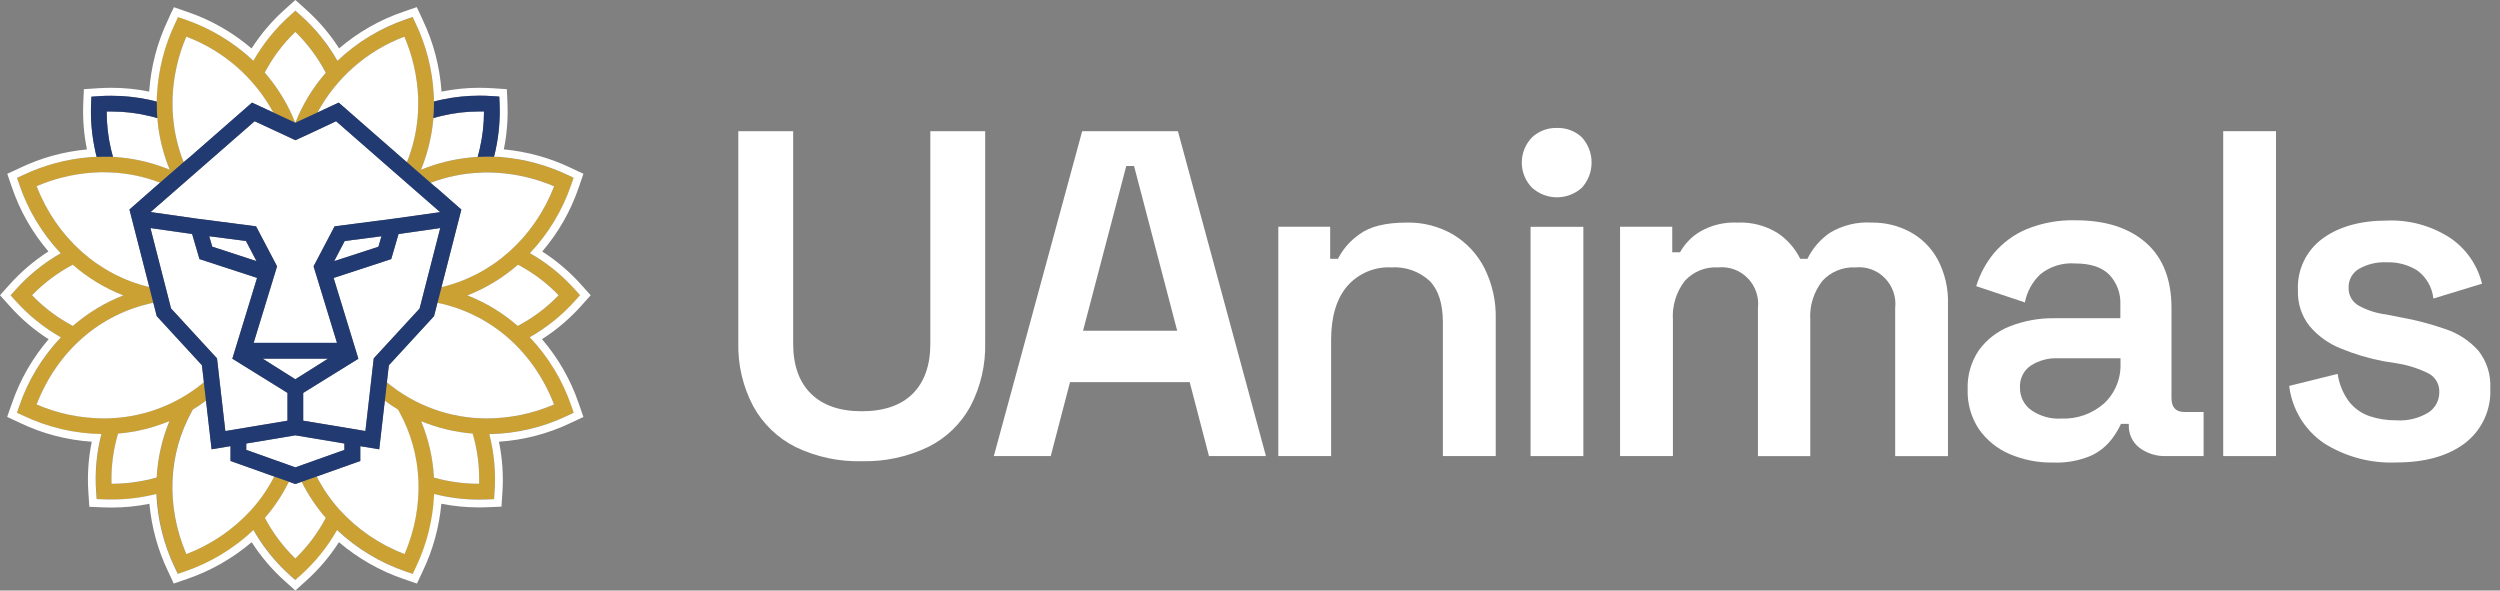 <?xml version="1.0" encoding="UTF-8"?> <svg xmlns="http://www.w3.org/2000/svg" width="254" height="60" viewBox="0 0 254 60" fill="none"><rect x="0" y="0" width="254" height="60" fill="#808080" stroke="none"/> <g clip-path="url(#clip0_520_2)"> <path d="M58.457 30.534L58.938 30L58.457 29.466C57.134 27.977 55.576 26.715 53.845 25.73C55.733 23.732 57.168 21.35 58.052 18.747L58.286 18.07L57.633 17.768C55.547 16.781 53.302 16.175 51.003 15.98C50.869 15.98 50.736 15.953 50.6 15.945C50.464 15.937 50.333 15.945 50.189 15.945C49.967 15.945 49.748 15.926 49.527 15.926H49.503C49.177 15.926 48.854 15.926 48.531 15.956C48.387 15.956 48.245 15.974 48.101 15.988L47.672 16.022C45.985 16.195 44.333 16.611 42.766 17.258C43.343 15.856 43.736 14.384 43.935 12.881C43.954 12.734 43.97 12.59 43.986 12.443C44.002 12.296 44.015 12.155 44.029 12.011C44.058 11.64 44.082 11.266 44.09 10.895C44.09 10.708 44.09 10.519 44.09 10.332C44.09 10.196 44.09 10.065 44.09 9.918C44.09 9.771 44.074 9.651 44.066 9.51C43.921 7.041 43.3 4.624 42.237 2.392L41.931 1.74L41.253 1.975C38.65 2.857 36.269 4.29 34.27 6.176C33.285 4.443 32.023 2.884 30.534 1.559L30 1.081L29.466 1.559C27.977 2.884 26.715 4.443 25.73 6.176C23.738 4.287 21.363 2.849 18.766 1.959L18.085 1.724L17.779 2.376C16.718 4.609 16.097 7.026 15.95 9.494C15.95 9.63 15.931 9.761 15.926 9.902C15.921 10.044 15.926 10.169 15.926 10.316C15.926 10.636 15.926 10.957 15.942 11.274C15.942 11.514 15.963 11.755 15.985 11.995C15.985 12.139 16.012 12.283 16.028 12.427C16.044 12.571 16.057 12.718 16.078 12.865C16.275 14.368 16.667 15.84 17.245 17.242C15.678 16.595 14.025 16.178 12.339 16.006L11.909 15.972C11.768 15.972 11.626 15.948 11.482 15.94C11.338 15.932 11.215 15.94 11.074 15.924C10.887 15.924 10.7 15.924 10.511 15.924C10.321 15.924 10.052 15.924 9.822 15.945C9.686 15.945 9.555 15.945 9.414 15.945L9.011 15.98C6.713 16.176 4.468 16.782 2.383 17.768L1.735 18.075L1.97 18.753C2.852 21.356 4.287 23.738 6.176 25.735C4.445 26.72 2.887 27.983 1.564 29.472L1.084 30.005L1.564 30.539C2.893 32.03 4.457 33.292 6.195 34.276C4.296 36.273 2.852 38.658 1.962 41.266L1.719 41.941L2.383 42.246C4.865 43.432 7.573 44.069 10.324 44.114C9.825 46.034 9.645 48.023 9.79 50.002L9.838 50.72L10.556 50.749C10.823 50.749 11.09 50.765 11.357 50.765C12.899 50.767 14.435 50.575 15.929 50.191C16.042 52.783 16.677 55.325 17.797 57.665L18.104 58.316L18.782 58.081C21.395 57.192 23.786 55.752 25.794 53.859C26.771 55.585 28.026 57.139 29.506 58.46L30.04 58.938L30.574 58.46C32.053 57.138 33.307 55.584 34.286 53.859C36.294 55.752 38.684 57.192 41.295 58.081L41.976 58.316L42.28 57.665C43.401 55.325 44.037 52.783 44.149 50.191C45.629 50.566 47.151 50.753 48.678 50.749C48.945 50.749 49.212 50.749 49.479 50.733L50.197 50.704L50.245 49.986C50.387 48.007 50.207 46.019 49.711 44.098C52.461 44.053 55.17 43.416 57.651 42.23L58.303 41.923L58.068 41.245C57.177 38.637 55.733 36.252 53.834 34.255C55.568 33.275 57.13 32.018 58.457 30.534ZM56.765 30C55.556 31.254 54.154 32.306 52.612 33.117C51.095 31.797 49.363 30.747 47.49 30.013C49.369 29.278 51.106 28.223 52.625 26.896C54.162 27.703 55.559 28.75 56.765 29.997V30ZM3.246 30C4.451 28.754 5.846 27.707 7.38 26.899C8.903 28.226 10.644 29.28 12.526 30.013C10.652 30.746 8.919 31.795 7.401 33.115C5.859 32.304 4.456 31.251 3.246 29.997V30ZM11.992 44.053C13.791 43.908 15.557 43.484 17.226 42.795C16.474 44.618 16.035 46.554 15.929 48.523C14.434 48.946 12.888 49.156 11.335 49.148C11.284 47.425 11.506 45.706 11.992 44.053ZM41.106 56.298C38.576 55.332 36.308 53.784 34.487 51.779C33.574 50.762 32.796 49.631 32.173 48.414L30.651 48.948C31.308 50.27 32.13 51.503 33.099 52.617C32.293 54.147 31.248 55.539 30.005 56.741C28.764 55.538 27.721 54.147 26.915 52.617C27.884 51.502 28.708 50.268 29.367 48.945L27.846 48.411C27.223 49.628 26.445 50.759 25.532 51.777C23.71 53.781 21.443 55.329 18.913 56.295C16.844 51.425 17.044 46.153 19.497 41.755L19.585 41.6C20.044 41.333 20.49 41.023 20.92 40.7L20.706 38.832C17.846 41.216 14.237 42.516 10.513 42.505C8.177 42.496 5.865 42.017 3.718 41.095C5.832 35.65 10.172 31.882 15.576 30.761L15.168 29.159C9.977 27.926 5.76 24.144 3.718 18.918C4.542 18.568 5.392 18.28 6.259 18.056C7.308 17.786 8.38 17.615 9.462 17.546L9.875 17.525H9.937C10.129 17.525 10.321 17.509 10.513 17.509C10.706 17.509 10.967 17.509 11.191 17.53H11.29C12.993 17.608 14.671 17.96 16.262 18.571L18.665 16.481C18.076 15.017 17.709 13.474 17.576 11.901C17.546 11.546 17.53 11.189 17.522 10.834C17.522 10.687 17.522 10.54 17.522 10.393C17.522 10.246 17.522 10.126 17.522 9.972C17.603 7.821 18.081 5.703 18.931 3.726C22.705 5.151 25.839 7.886 27.761 11.432L29.995 12.473C29.263 10.611 28.216 8.889 26.901 7.383C27.71 5.846 28.758 4.448 30.005 3.24C31.253 4.446 32.302 5.843 33.112 7.377C31.798 8.885 30.752 10.606 30.019 12.467L32.255 11.426C34.178 7.882 37.312 5.149 41.084 3.726C41.932 5.704 42.407 7.821 42.486 9.972C42.486 10.113 42.486 10.239 42.486 10.393C42.486 10.548 42.486 10.687 42.486 10.834C42.486 11.191 42.464 11.549 42.432 11.901C42.303 13.474 41.938 15.019 41.351 16.484L43.754 18.574C45.376 17.952 47.089 17.599 48.825 17.53C49.052 17.53 49.279 17.509 49.505 17.509C49.732 17.509 49.887 17.509 50.079 17.525H50.143L50.557 17.546C52.534 17.676 54.475 18.14 56.298 18.918C54.264 24.144 50.044 27.926 44.856 29.165L44.445 30.766C49.852 31.887 54.19 35.653 56.303 41.101C54.155 42.025 51.842 42.506 49.503 42.515C45.779 42.527 42.17 41.226 39.31 38.843L39.096 40.711C39.531 41.034 39.98 41.336 40.431 41.61L40.519 41.768C42.966 46.166 43.169 51.427 41.1 56.298H41.106ZM44.095 48.523C43.989 46.554 43.55 44.617 42.795 42.795C44.463 43.482 46.227 43.907 48.024 44.053C48.51 45.706 48.733 47.425 48.683 49.148C47.13 49.156 45.584 48.946 44.09 48.523H44.095Z" fill="#CBA133"></path> <path d="M26.693 36.443L30.005 38.533L33.32 36.443H30.005H26.693Z" fill="white"></path> <path d="M38.447 25.065L38.757 24.003L35.026 24.489L33.953 26.53L38.447 25.065Z" fill="white"></path> <path d="M16.564 28.164L16.666 28.553L17.266 30.899L17.367 31.289L17.378 31.337L22.049 36.414L22.348 39.032L22.431 39.739L22.457 39.987L22.513 40.468L22.895 43.796L29.205 42.739V39.921L23.605 36.443L26.119 28.236L20.266 26.325L19.521 23.776L15.286 23.17L16.564 28.164Z" fill="white"></path> <path d="M21.256 24.003L21.566 25.065L26.061 26.53L24.988 24.489L21.256 24.003Z" fill="white"></path> <path d="M42.787 19.868L42.459 19.58L40.343 17.73L40.033 17.458L34.148 12.317L32.322 13.169L31.802 13.412L30.814 13.871L30.294 14.114L30.005 14.247L29.717 14.114L29.199 13.871L28.212 13.412L27.691 13.169L25.866 12.317L19.98 17.458L19.671 17.73L17.554 19.58L17.226 19.868L15.294 21.555L19.842 22.203L26.018 23.007L28.15 27.069L25.772 34.841H30.005H34.241L31.863 27.069L33.995 23.007L40.172 22.203L44.72 21.555L42.787 19.868Z" fill="white"></path> <path d="M37.5 40.468L37.556 39.987L37.583 39.739L37.666 39.032L37.964 36.414L42.635 31.337L42.646 31.289L42.747 30.899L43.348 28.553L43.449 28.164L44.728 23.17L40.492 23.776L39.747 26.325L33.894 28.236L36.408 36.443L30.806 39.921V42.739L37.118 43.796L37.5 40.468Z" fill="white"></path> <path d="M59.055 31.068L59.533 30.534L60.013 30L59.533 29.466L59.055 28.932C57.893 27.632 56.56 26.495 55.092 25.553C56.735 23.631 57.997 21.412 58.81 19.017L59.042 18.339L59.277 17.658L58.628 17.354L57.977 17.047C55.842 16.027 53.543 15.395 51.187 15.179C51.501 13.637 51.625 12.063 51.558 10.492L51.529 9.774L51.494 9.061L50.779 9.013L50.06 8.965C49.609 8.936 49.15 8.92 48.705 8.92C47.413 8.918 46.124 9.049 44.858 9.31C44.688 6.786 44.042 4.317 42.953 2.034L42.651 1.372L42.344 0.723L41.666 0.958L40.986 1.193C38.592 2.008 36.376 3.27 34.455 4.914C33.513 3.448 32.376 2.117 31.076 0.958L30.542 0.478L30.008 0L29.474 0.478L28.94 0.958C27.638 2.12 26.501 3.454 25.561 4.924C23.64 3.281 21.423 2.019 19.03 1.204L18.35 0.969L17.672 0.734L17.362 1.372L17.063 2.034C15.974 4.317 15.328 6.786 15.158 9.31C13.892 9.049 12.603 8.918 11.311 8.92C10.863 8.92 10.407 8.936 9.953 8.965L9.238 9.013L8.522 9.061L8.49 9.779L8.461 10.497C8.393 12.069 8.519 13.643 8.835 15.184C6.478 15.4 4.179 16.032 2.044 17.052L1.393 17.359L0.737 17.653L0.969 18.334L1.204 19.012C2.016 21.407 3.278 23.625 4.922 25.548C3.454 26.49 2.12 27.626 0.958 28.927L0.478 29.461L0 29.995L0.478 30.529L0.958 31.062C2.122 32.374 3.461 33.52 4.938 34.468C3.287 36.392 2.019 38.613 1.201 41.013L0.964 41.674L0.729 42.355L1.377 42.662L2.028 42.966C4.316 44.062 6.792 44.711 9.323 44.877C8.974 46.581 8.859 48.324 8.981 50.058L9.029 50.773L9.077 51.491L9.795 51.52L10.511 51.55C10.778 51.55 11.069 51.566 11.349 51.566C12.636 51.567 13.92 51.439 15.181 51.184C15.397 53.547 16.029 55.853 17.05 57.995L17.357 58.644L17.65 59.29L18.331 59.055L19.009 58.823C21.411 57.999 23.637 56.731 25.572 55.086C26.51 56.549 27.642 57.878 28.938 59.036L29.471 59.517L30.005 59.995L30.539 59.517L31.073 59.036C32.367 57.878 33.499 56.549 34.436 55.086C36.372 56.731 38.599 57.998 41.002 58.823L41.68 59.055L42.36 59.29L42.665 58.639L42.971 57.99C43.992 55.848 44.624 53.542 44.84 51.179C46.104 51.431 47.389 51.555 48.678 51.55C48.945 51.55 49.238 51.55 49.513 51.534L50.231 51.504L50.949 51.475L50.997 50.757L51.045 50.042C51.161 48.312 51.043 46.575 50.693 44.877C53.219 44.712 55.69 44.066 57.974 42.974L58.623 42.67L59.274 42.363L59.039 41.682L58.804 41.004C57.988 38.605 56.719 36.383 55.068 34.46C56.545 33.516 57.887 32.375 59.055 31.068ZM49.714 44.108C50.209 46.029 50.39 48.018 50.247 49.996L50.199 50.714L49.481 50.744C49.214 50.744 48.947 50.76 48.681 50.76C47.139 50.762 45.602 50.569 44.108 50.186C43.997 52.778 43.361 55.32 42.24 57.659L41.936 58.31L41.255 58.076C38.644 57.186 36.253 55.746 34.246 53.853C33.267 55.578 32.013 57.133 30.534 58.455L30 58.932L29.466 58.455C27.985 57.134 26.731 55.58 25.754 53.853C23.746 55.747 21.355 57.187 18.742 58.076L18.064 58.31L17.757 57.659C16.637 55.319 16.002 52.778 15.889 50.186C14.401 50.564 12.871 50.753 11.335 50.749C11.069 50.749 10.802 50.749 10.535 50.733L9.817 50.704L9.769 49.986C9.624 48.007 9.804 46.018 10.303 44.098C7.552 44.053 4.844 43.416 2.362 42.23L1.719 41.941L1.954 41.263C2.844 38.655 4.288 36.271 6.187 34.273C4.449 33.289 2.885 32.027 1.556 30.537L1.076 30.003L1.556 29.469C2.879 27.98 4.437 26.718 6.168 25.732C4.279 23.735 2.844 21.353 1.962 18.75L1.727 18.072L2.383 17.768C4.47 16.781 6.716 16.175 9.016 15.979L9.419 15.945C9.555 15.945 9.686 15.945 9.827 15.945C9.793 15.811 9.758 15.678 9.726 15.547C9.694 15.416 9.67 15.28 9.641 15.144C9.323 13.632 9.195 12.086 9.262 10.543L9.291 9.827L10.009 9.779C10.447 9.747 10.882 9.734 11.311 9.734C12.592 9.733 13.87 9.867 15.123 10.134L15.521 10.225L15.931 10.329C15.931 10.193 15.931 10.062 15.931 9.915C15.931 9.769 15.95 9.649 15.956 9.507C16.103 7.039 16.723 4.622 17.784 2.389L18.091 1.738L18.771 1.972C21.37 2.857 23.748 4.291 25.743 6.176C26.728 4.443 27.99 2.884 29.48 1.559L30.013 1.081L30.547 1.559C32.036 2.884 33.299 4.443 34.284 6.176C36.275 4.286 38.65 2.848 41.247 1.959L41.925 1.724L42.232 2.375C43.295 4.608 43.916 7.025 44.06 9.494C44.06 9.63 44.082 9.761 44.084 9.902C44.087 10.044 44.084 10.169 44.084 10.316L44.495 10.212L44.893 10.121C46.145 9.854 47.422 9.72 48.702 9.721C49.134 9.721 49.569 9.721 50.007 9.766L50.725 9.814L50.754 10.529C50.819 12.073 50.692 13.619 50.375 15.131C50.346 15.267 50.319 15.398 50.29 15.534C50.261 15.67 50.221 15.801 50.186 15.931C50.322 15.931 50.453 15.931 50.597 15.931C50.741 15.931 50.864 15.956 51 15.966C53.299 16.162 55.544 16.768 57.63 17.754L58.281 18.061L58.046 18.739C57.163 21.342 55.728 23.724 53.84 25.721C55.571 26.707 57.129 27.969 58.452 29.458L58.932 29.992L58.452 30.526C57.123 32.017 55.559 33.279 53.821 34.263C55.72 36.26 57.164 38.645 58.054 41.253L58.289 41.931L57.633 42.245C55.154 43.429 52.449 44.064 49.703 44.108H49.714Z" fill="white"></path> <path d="M29.322 47.242L30.005 47.485L30.691 47.242L32.245 46.689L34.991 45.71V45.064L30.005 44.228L25.022 45.064V45.71L27.769 46.689L29.322 47.242Z" fill="white"></path> <path d="M11.37 15.531C11.405 15.667 11.44 15.798 11.48 15.94C11.624 15.94 11.765 15.958 11.907 15.972L12.336 16.006C14.023 16.178 15.675 16.594 17.242 17.242C16.665 15.84 16.272 14.368 16.076 12.865C16.054 12.718 16.038 12.574 16.025 12.427C16.012 12.28 15.996 12.139 15.996 11.995C15.857 11.952 15.729 11.915 15.577 11.877L15.152 11.781C13.895 11.479 12.607 11.328 11.314 11.33H10.839C10.836 12.608 10.981 13.883 11.269 15.128C11.301 15.251 11.335 15.398 11.37 15.531Z" fill="white"></path> <path d="M27.472 48.281L27.093 48.144L23.426 46.839V45.331L21.504 45.651L21.04 41.613L20.989 41.16L20.936 40.703C20.498 41.026 20.052 41.328 19.601 41.603L19.513 41.757C17.063 46.167 16.86 51.427 18.929 56.298C21.459 55.332 23.726 53.784 25.548 51.78C26.461 50.762 27.239 49.631 27.862 48.414L27.472 48.281Z" fill="white"></path> <path d="M40.428 41.603C39.969 41.336 39.52 41.026 39.093 40.703L39.04 41.16L38.989 41.613L38.525 45.651L36.601 45.331V46.839L32.936 48.144L32.557 48.281L32.175 48.414C32.799 49.631 33.576 50.762 34.489 51.78C36.311 53.784 38.578 55.332 41.109 56.298C43.177 51.427 42.977 46.156 40.524 41.76L40.428 41.603Z" fill="white"></path> <path d="M44.434 30.761L44.335 31.15L44.237 31.537L44.084 32.125L39.496 37.113L39.408 37.882L39.352 38.362L39.299 38.837C42.16 41.221 45.768 42.521 49.492 42.51C51.831 42.501 54.144 42.02 56.293 41.095C54.179 35.648 49.842 31.882 44.434 30.761Z" fill="white"></path> <path d="M20.661 38.362L20.605 37.882L20.517 37.113L15.926 32.125L15.777 31.537L15.678 31.15L15.577 30.761C10.172 31.882 5.832 35.65 3.718 41.095C5.868 42.02 8.182 42.501 10.521 42.51C14.245 42.521 17.854 41.221 20.715 38.837L20.661 38.362Z" fill="white"></path> <path d="M30.264 49.092L29.997 49.185L29.73 49.092L29.349 48.956C28.695 50.274 27.877 51.505 26.915 52.618C27.721 54.147 28.764 55.539 30.005 56.742C31.248 55.54 32.292 54.148 33.099 52.618C32.128 51.503 31.304 50.269 30.646 48.945L30.264 49.092Z" fill="white"></path> <path d="M11.33 49.148C12.882 49.152 14.426 48.938 15.918 48.513C16.024 46.544 16.463 44.608 17.215 42.785C15.55 43.476 13.788 43.904 11.992 44.053C11.504 45.706 11.28 47.425 11.33 49.148Z" fill="white"></path> <path d="M47.49 30.013C49.36 30.746 51.09 31.795 52.604 33.114C54.146 32.303 55.548 31.251 56.757 29.997C55.553 28.75 54.159 27.703 52.626 26.895C51.106 28.223 49.369 29.277 47.49 30.013Z" fill="white"></path> <path d="M12.526 30.013C10.647 29.277 8.91 28.223 7.391 26.895C5.857 27.704 4.461 28.751 3.256 29.997C4.463 31.25 5.863 32.302 7.401 33.114C8.919 31.794 10.652 30.745 12.526 30.013Z" fill="white"></path> <path d="M42.79 42.795C43.545 44.617 43.984 46.554 44.09 48.523C45.583 48.944 47.127 49.155 48.678 49.147C48.729 47.425 48.508 45.706 48.024 44.052C46.225 43.907 44.459 43.482 42.79 42.795Z" fill="white"></path> <path d="M32.877 11.143L33.529 10.839L34.412 10.425L40.706 15.923L41.029 16.206L41.346 16.473C41.935 15.009 42.301 13.465 42.432 11.893C42.464 11.538 42.48 11.18 42.486 10.825C42.486 10.678 42.486 10.532 42.486 10.385C42.486 10.238 42.486 10.118 42.486 9.963C42.406 7.815 41.931 5.701 41.085 3.726C37.311 5.15 34.177 7.885 32.255 11.431L32.877 11.143Z" fill="white"></path> <path d="M18.665 16.484L18.982 16.217L19.305 15.95L25.604 10.425L26.493 10.839L27.144 11.14L27.766 11.431C25.843 7.884 22.707 5.149 18.931 3.726C18.084 5.703 17.609 7.821 17.53 9.971C17.53 10.113 17.53 10.238 17.53 10.393C17.53 10.548 17.53 10.686 17.53 10.833C17.53 11.191 17.554 11.549 17.584 11.901C17.714 13.474 18.078 15.018 18.665 16.484Z" fill="white"></path> <path d="M30.005 12.48C30.738 10.62 31.785 8.898 33.099 7.391C32.294 5.852 31.25 4.451 30.005 3.24C28.757 4.446 27.709 5.842 26.899 7.377C28.214 8.884 29.26 10.606 29.992 12.467L30.005 12.48Z" fill="white"></path> <path d="M15.168 29.165L15.056 28.722L14.941 28.276L13.153 21.296L15.585 19.161L15.934 18.857L16.27 18.563C14.68 17.952 13.001 17.6 11.298 17.522H11.191C10.967 17.522 10.74 17.501 10.513 17.501C10.287 17.501 10.129 17.501 9.937 17.517H9.883L9.47 17.538C8.389 17.607 7.316 17.778 6.267 18.048C5.397 18.274 4.545 18.565 3.718 18.918C5.76 24.144 9.977 27.926 15.168 29.165Z" fill="white"></path> <path d="M43.754 18.574L44.09 18.867L44.44 19.172L46.871 21.307L45.083 28.286L44.968 28.732L44.856 29.175C50.044 27.937 54.264 24.155 56.298 18.929C54.475 18.151 52.533 17.687 50.554 17.557L50.141 17.535H50.077C49.884 17.535 49.695 17.52 49.503 17.52C49.31 17.52 49.049 17.52 48.822 17.541C47.087 17.607 45.376 17.956 43.754 18.574Z" fill="white"></path> <path d="M48.104 15.971C48.248 15.971 48.39 15.947 48.534 15.939C48.571 15.803 48.606 15.672 48.643 15.531C48.681 15.389 48.713 15.264 48.742 15.125C49.032 13.88 49.177 12.606 49.174 11.327H48.702C47.408 11.326 46.119 11.478 44.861 11.781C44.722 11.813 44.594 11.848 44.45 11.885C44.306 11.922 44.17 11.96 44.031 12.002C44.031 12.147 44.004 12.291 43.988 12.435C43.972 12.579 43.956 12.726 43.938 12.873C43.739 14.376 43.346 15.847 42.769 17.25C44.336 16.603 45.988 16.186 47.674 16.014L48.104 15.971Z" fill="white"></path> <path d="M50.76 10.529L50.73 9.814L50.012 9.766C49.575 9.734 49.14 9.721 48.707 9.721C47.427 9.72 46.151 9.854 44.898 10.121L44.501 10.212L44.09 10.316C44.09 10.503 44.09 10.692 44.09 10.879C44.09 11.25 44.058 11.624 44.028 11.995C44.167 11.952 44.295 11.915 44.447 11.877C44.6 11.84 44.714 11.805 44.858 11.773C46.116 11.471 47.406 11.32 48.699 11.322H49.172C49.175 12.601 49.03 13.875 48.739 15.12C48.71 15.256 48.675 15.387 48.641 15.526C48.606 15.665 48.569 15.793 48.531 15.934C48.854 15.915 49.177 15.905 49.503 15.905H49.527C49.748 15.905 49.967 15.905 50.189 15.924C50.223 15.79 50.261 15.657 50.293 15.526C50.325 15.395 50.349 15.259 50.378 15.123C50.695 13.613 50.823 12.07 50.76 10.529Z" fill="#223A72"></path> <path d="M11.269 15.125C10.981 13.88 10.836 12.606 10.839 11.327H11.314C12.607 11.326 13.895 11.478 15.152 11.781L15.563 11.885C15.702 11.922 15.843 11.96 15.982 12.002C15.961 11.762 15.947 11.522 15.94 11.282C15.926 10.964 15.921 10.644 15.924 10.324L15.512 10.22L15.115 10.129C13.862 9.862 12.584 9.727 11.303 9.729C10.874 9.729 10.439 9.729 10.001 9.774L9.283 9.822L9.254 10.537C9.187 12.081 9.315 13.627 9.633 15.139C9.662 15.275 9.689 15.406 9.718 15.542C9.747 15.678 9.785 15.809 9.819 15.939C10.049 15.939 10.278 15.918 10.508 15.918C10.738 15.918 10.884 15.918 11.071 15.918C11.207 15.918 11.338 15.918 11.48 15.934C11.44 15.798 11.405 15.667 11.37 15.526C11.335 15.384 11.301 15.251 11.269 15.125Z" fill="#223A72"></path> <path d="M44.079 18.867L43.743 18.573L41.341 16.483L41.023 16.217L40.7 15.934L34.412 10.425L33.523 10.838L32.872 11.143L32.25 11.431L30.013 12.472H30L27.766 11.431L27.144 11.14L26.493 10.838L25.604 10.425L19.311 15.926L18.988 16.193L18.67 16.459L16.268 18.549L15.931 18.843L15.582 19.147L13.15 21.282L14.939 28.262L15.053 28.708L15.165 29.151L15.574 30.752L15.675 31.142L15.774 31.529L15.924 32.116L20.514 37.105L20.602 37.873L20.658 38.354L20.712 38.829L20.925 40.697L20.979 41.154L21.029 41.607L21.494 45.645L23.416 45.325V46.833L27.083 48.138L27.462 48.274L27.843 48.408L29.365 48.942L29.747 49.078L30.013 49.171L30.28 49.078L30.662 48.942L32.183 48.408L32.565 48.274L32.944 48.138L36.609 46.833V45.331L38.533 45.651L38.997 41.612L39.048 41.159L39.102 40.702L39.315 38.834L39.368 38.359L39.424 37.879L39.513 37.11L44.101 32.121L44.253 31.534L44.352 31.147L44.45 30.758L44.861 29.156L44.973 28.713L45.088 28.267L46.876 21.288L44.445 19.153L44.079 18.867ZM22.895 43.793L22.513 40.465L22.457 39.984L22.431 39.736L22.348 39.032L22.049 36.411L17.378 31.339L17.365 31.291L17.266 30.902L16.666 28.553L16.564 28.163L15.286 23.172L19.521 23.775L20.266 26.324L26.119 28.235L23.605 36.445L29.21 39.915V42.742L22.895 43.793ZM21.256 24.002L24.993 24.485L26.061 26.53L21.566 25.062L21.256 24.002ZM26.693 36.443H33.32L30.005 38.532L26.693 36.443ZM34.991 45.709L32.245 46.686L30.691 47.239L30.005 47.484L29.322 47.239L27.769 46.686L25.02 45.709V45.061L30.005 44.228L34.991 45.061V45.709ZM43.447 28.161L43.348 28.55L42.747 30.899L42.646 31.289V31.337L37.975 36.408L37.673 39.029L37.593 39.733L37.567 39.982L37.511 40.462L37.129 43.791L30.806 42.742V39.92L36.411 36.451L33.897 28.241L39.75 26.322L40.495 23.773L44.73 23.169L43.447 28.161ZM33.953 26.53L35.02 24.485L38.757 24.002L38.447 25.07L33.953 26.53ZM44.72 21.552L40.169 22.19L33.993 22.991L31.858 27.056L34.236 34.828H25.77L28.15 27.056L26.015 22.991L19.839 22.19L15.302 21.541L17.234 19.855L17.562 19.569L19.679 17.719L19.988 17.452L25.871 12.315L27.697 13.163L28.23 13.406L29.215 13.865L29.736 14.108L30.024 14.242L30.312 14.108L30.846 13.865L31.834 13.406L32.354 13.163L34.145 12.315L40.017 17.455L40.329 17.722L42.446 19.572L42.774 19.857L44.72 21.552Z" fill="#223A72"></path> </g> <g clip-path="url(#clip1_520_2)"> <path d="M109.95 13.328L100.973 46.338H106.755L108.714 38.826H120.873L122.832 46.338H128.621L119.677 13.328H109.95ZM110.038 33.602L114.429 16.865H115.219L119.603 33.602H110.038Z" fill="white"></path> <path d="M147.663 23.844C146.228 23.004 144.592 22.579 142.934 22.614C140.786 22.614 139.185 23.008 138.132 23.796C137.203 24.429 136.448 25.288 135.936 26.295H135.146V23.038H129.877V46.337H135.241V34.544C135.241 32.191 135.783 30.369 136.868 29.081C137.425 28.443 138.116 27.939 138.892 27.608C139.667 27.277 140.506 27.127 141.347 27.169C142.054 27.12 142.764 27.216 143.434 27.45C144.103 27.685 144.719 28.054 145.245 28.535C146.145 29.445 146.596 30.852 146.596 32.755V46.337H151.966V32.379C152.01 30.596 151.615 28.829 150.817 27.237C150.101 25.83 149.008 24.654 147.663 23.844Z" fill="white"></path> <path d="M160.869 23.045H155.505V46.338H160.869V23.045Z" fill="white"></path> <path d="M158.16 13C157.24 12.978 156.347 13.315 155.668 13.942C155.333 14.28 155.068 14.68 154.887 15.121C154.706 15.563 154.613 16.036 154.613 16.513C154.613 16.991 154.706 17.464 154.887 17.905C155.068 18.346 155.333 18.747 155.668 19.084C156.363 19.704 157.259 20.047 158.187 20.047C159.115 20.047 160.011 19.704 160.707 19.084C161.349 18.386 161.706 17.467 161.706 16.513C161.706 15.559 161.349 14.641 160.707 13.942C160.014 13.301 159.099 12.963 158.16 13Z" fill="white"></path> <path d="M194.056 23.557C192.857 22.919 191.52 22.595 190.165 22.615C188.678 22.522 187.198 22.884 185.916 23.653C184.942 24.32 184.156 25.23 183.633 26.295H182.904C182.374 25.22 181.569 24.308 180.573 23.653C179.353 22.91 177.943 22.549 176.52 22.615C175.191 22.549 173.872 22.869 172.717 23.537C171.872 24.044 171.173 24.767 170.691 25.633H169.9V23.038H164.598V46.338H169.968V32.516C169.872 31.084 170.302 29.666 171.177 28.535C171.604 28.068 172.129 27.703 172.713 27.467C173.298 27.231 173.926 27.129 174.554 27.169C175.106 27.111 175.663 27.179 176.184 27.368C176.706 27.557 177.179 27.862 177.568 28.261C177.957 28.66 178.253 29.142 178.432 29.671C178.612 30.201 178.672 30.765 178.607 31.321V46.344H183.924V32.516C183.829 31.08 184.27 29.66 185.16 28.535C185.584 28.075 186.102 27.715 186.679 27.479C187.255 27.243 187.876 27.137 188.497 27.169C189.048 27.111 189.605 27.179 190.126 27.368C190.648 27.557 191.121 27.862 191.51 28.261C191.899 28.66 192.195 29.142 192.375 29.671C192.555 30.201 192.614 30.765 192.55 31.321V46.344H197.913V30.912C197.968 29.321 197.604 27.745 196.859 26.343C196.21 25.161 195.236 24.194 194.056 23.557Z" fill="white"></path> <path d="M220.623 40.437V31.294C220.623 28.398 219.761 26.19 218.036 24.67C216.311 23.149 213.94 22.387 210.923 22.382C209.194 22.327 207.473 22.639 205.87 23.297C204.602 23.838 203.475 24.67 202.581 25.728C201.768 26.712 201.157 27.849 200.784 29.074L205.729 30.727C205.94 29.634 206.486 28.635 207.289 27.872C208.285 27.068 209.544 26.673 210.815 26.766C212.402 26.766 213.564 27.149 214.314 27.92C214.689 28.318 214.98 28.788 215.172 29.301C215.363 29.815 215.451 30.363 215.429 30.911V32.332H208.775C207.213 32.305 205.66 32.583 204.202 33.151C202.946 33.643 201.854 34.486 201.054 35.582C200.265 36.745 199.864 38.133 199.913 39.543C199.864 40.982 200.263 42.401 201.054 43.599C201.836 44.714 202.91 45.586 204.155 46.119C205.549 46.724 207.055 47.022 208.572 46.993C209.89 47.051 211.204 46.818 212.423 46.31C213.238 45.939 213.953 45.377 214.51 44.671C214.898 44.177 215.227 43.639 215.489 43.066H216.287V43.162C216.267 43.607 216.354 44.05 216.54 44.454C216.726 44.858 217.005 45.212 217.354 45.484C218.149 46.078 219.122 46.379 220.11 46.337H223.886V41.858H221.927C221.056 41.858 220.623 41.38 220.623 40.437ZM215.442 36.9C215.474 37.665 215.34 38.428 215.051 39.135C214.761 39.843 214.323 40.478 213.767 40.997C212.566 42.045 211.016 42.592 209.43 42.527C208.336 42.593 207.251 42.285 206.35 41.653C205.993 41.393 205.704 41.048 205.509 40.65C205.313 40.251 205.217 39.81 205.229 39.365C205.207 38.935 205.294 38.507 205.482 38.121C205.67 37.735 205.953 37.404 206.303 37.16C207.135 36.621 208.112 36.356 209.099 36.401H215.442V36.9Z" fill="white"></path> <path d="M231.242 13.328H225.879V46.338H231.242V13.328Z" fill="white"></path> <path d="M251.804 35.63C250.914 34.632 249.783 33.883 248.521 33.458C247.01 32.925 245.458 32.516 243.881 32.236L242.428 31.949C241.453 31.83 240.509 31.527 239.645 31.055C239.322 30.875 239.054 30.609 238.873 30.284C238.691 29.959 238.603 29.59 238.619 29.218C238.607 28.839 238.697 28.465 238.877 28.134C239.058 27.802 239.323 27.526 239.645 27.333C240.515 26.832 241.51 26.595 242.509 26.65C243.594 26.613 244.666 26.9 245.59 27.476C246.047 27.809 246.429 28.235 246.712 28.726C246.995 29.218 247.172 29.765 247.231 30.331L252.176 28.822C251.701 26.906 250.535 25.24 248.906 24.151C247.002 22.925 244.772 22.318 242.516 22.41C239.814 22.41 237.63 23.022 235.964 24.246C235.15 24.839 234.496 25.628 234.061 26.542C233.625 27.455 233.423 28.464 233.471 29.477C233.415 30.803 233.837 32.104 234.66 33.137C235.51 34.14 236.591 34.916 237.808 35.398C239.206 35.978 240.659 36.413 242.145 36.695L243.59 36.927C244.701 37.107 245.779 37.457 246.785 37.965C247.117 38.15 247.391 38.425 247.577 38.76C247.762 39.094 247.85 39.474 247.832 39.857C247.834 40.264 247.735 40.664 247.544 41.022C247.352 41.38 247.075 41.684 246.738 41.905C245.749 42.507 244.6 42.786 243.448 42.704C242.531 42.714 241.618 42.571 240.746 42.281C239.932 42.002 239.213 41.495 238.673 40.82C238.055 39.989 237.653 39.014 237.504 37.986L232.58 39.208C232.722 40.37 233.107 41.489 233.71 42.488C234.314 43.488 235.121 44.346 236.079 45.006C238.28 46.405 240.85 47.096 243.448 46.986C246.375 46.986 248.701 46.335 250.426 45.033C251.278 44.386 251.959 43.538 252.41 42.563C252.861 41.588 253.068 40.515 253.013 39.44C253.086 38.063 252.655 36.707 251.804 35.63Z" fill="white"></path> <path d="M87.557 46.857C85.239 46.92 82.938 46.429 80.843 45.423C79.015 44.513 77.506 43.06 76.519 41.257C75.471 39.266 74.952 37.033 75.013 34.777V13.328H80.586V34.927C80.586 37.117 81.189 38.808 82.396 40.001C83.606 41.189 85.321 41.783 87.557 41.783C89.793 41.783 91.543 41.189 92.731 40.001C93.92 38.813 94.522 37.119 94.522 34.927V13.328H100.094V34.784C100.154 37.035 99.643 39.263 98.608 41.257C97.629 43.061 96.121 44.514 94.292 45.416C92.189 46.423 89.883 46.916 87.557 46.857Z" fill="white"></path> </g> <defs> <clipPath id="clip0_520_2"> <rect width="60.013" height="60" fill="white"></rect> </clipPath> <clipPath id="clip1_520_2"> <rect width="178" height="34" fill="white" transform="translate(75.013 13)"></rect> </clipPath> </defs> </svg> 